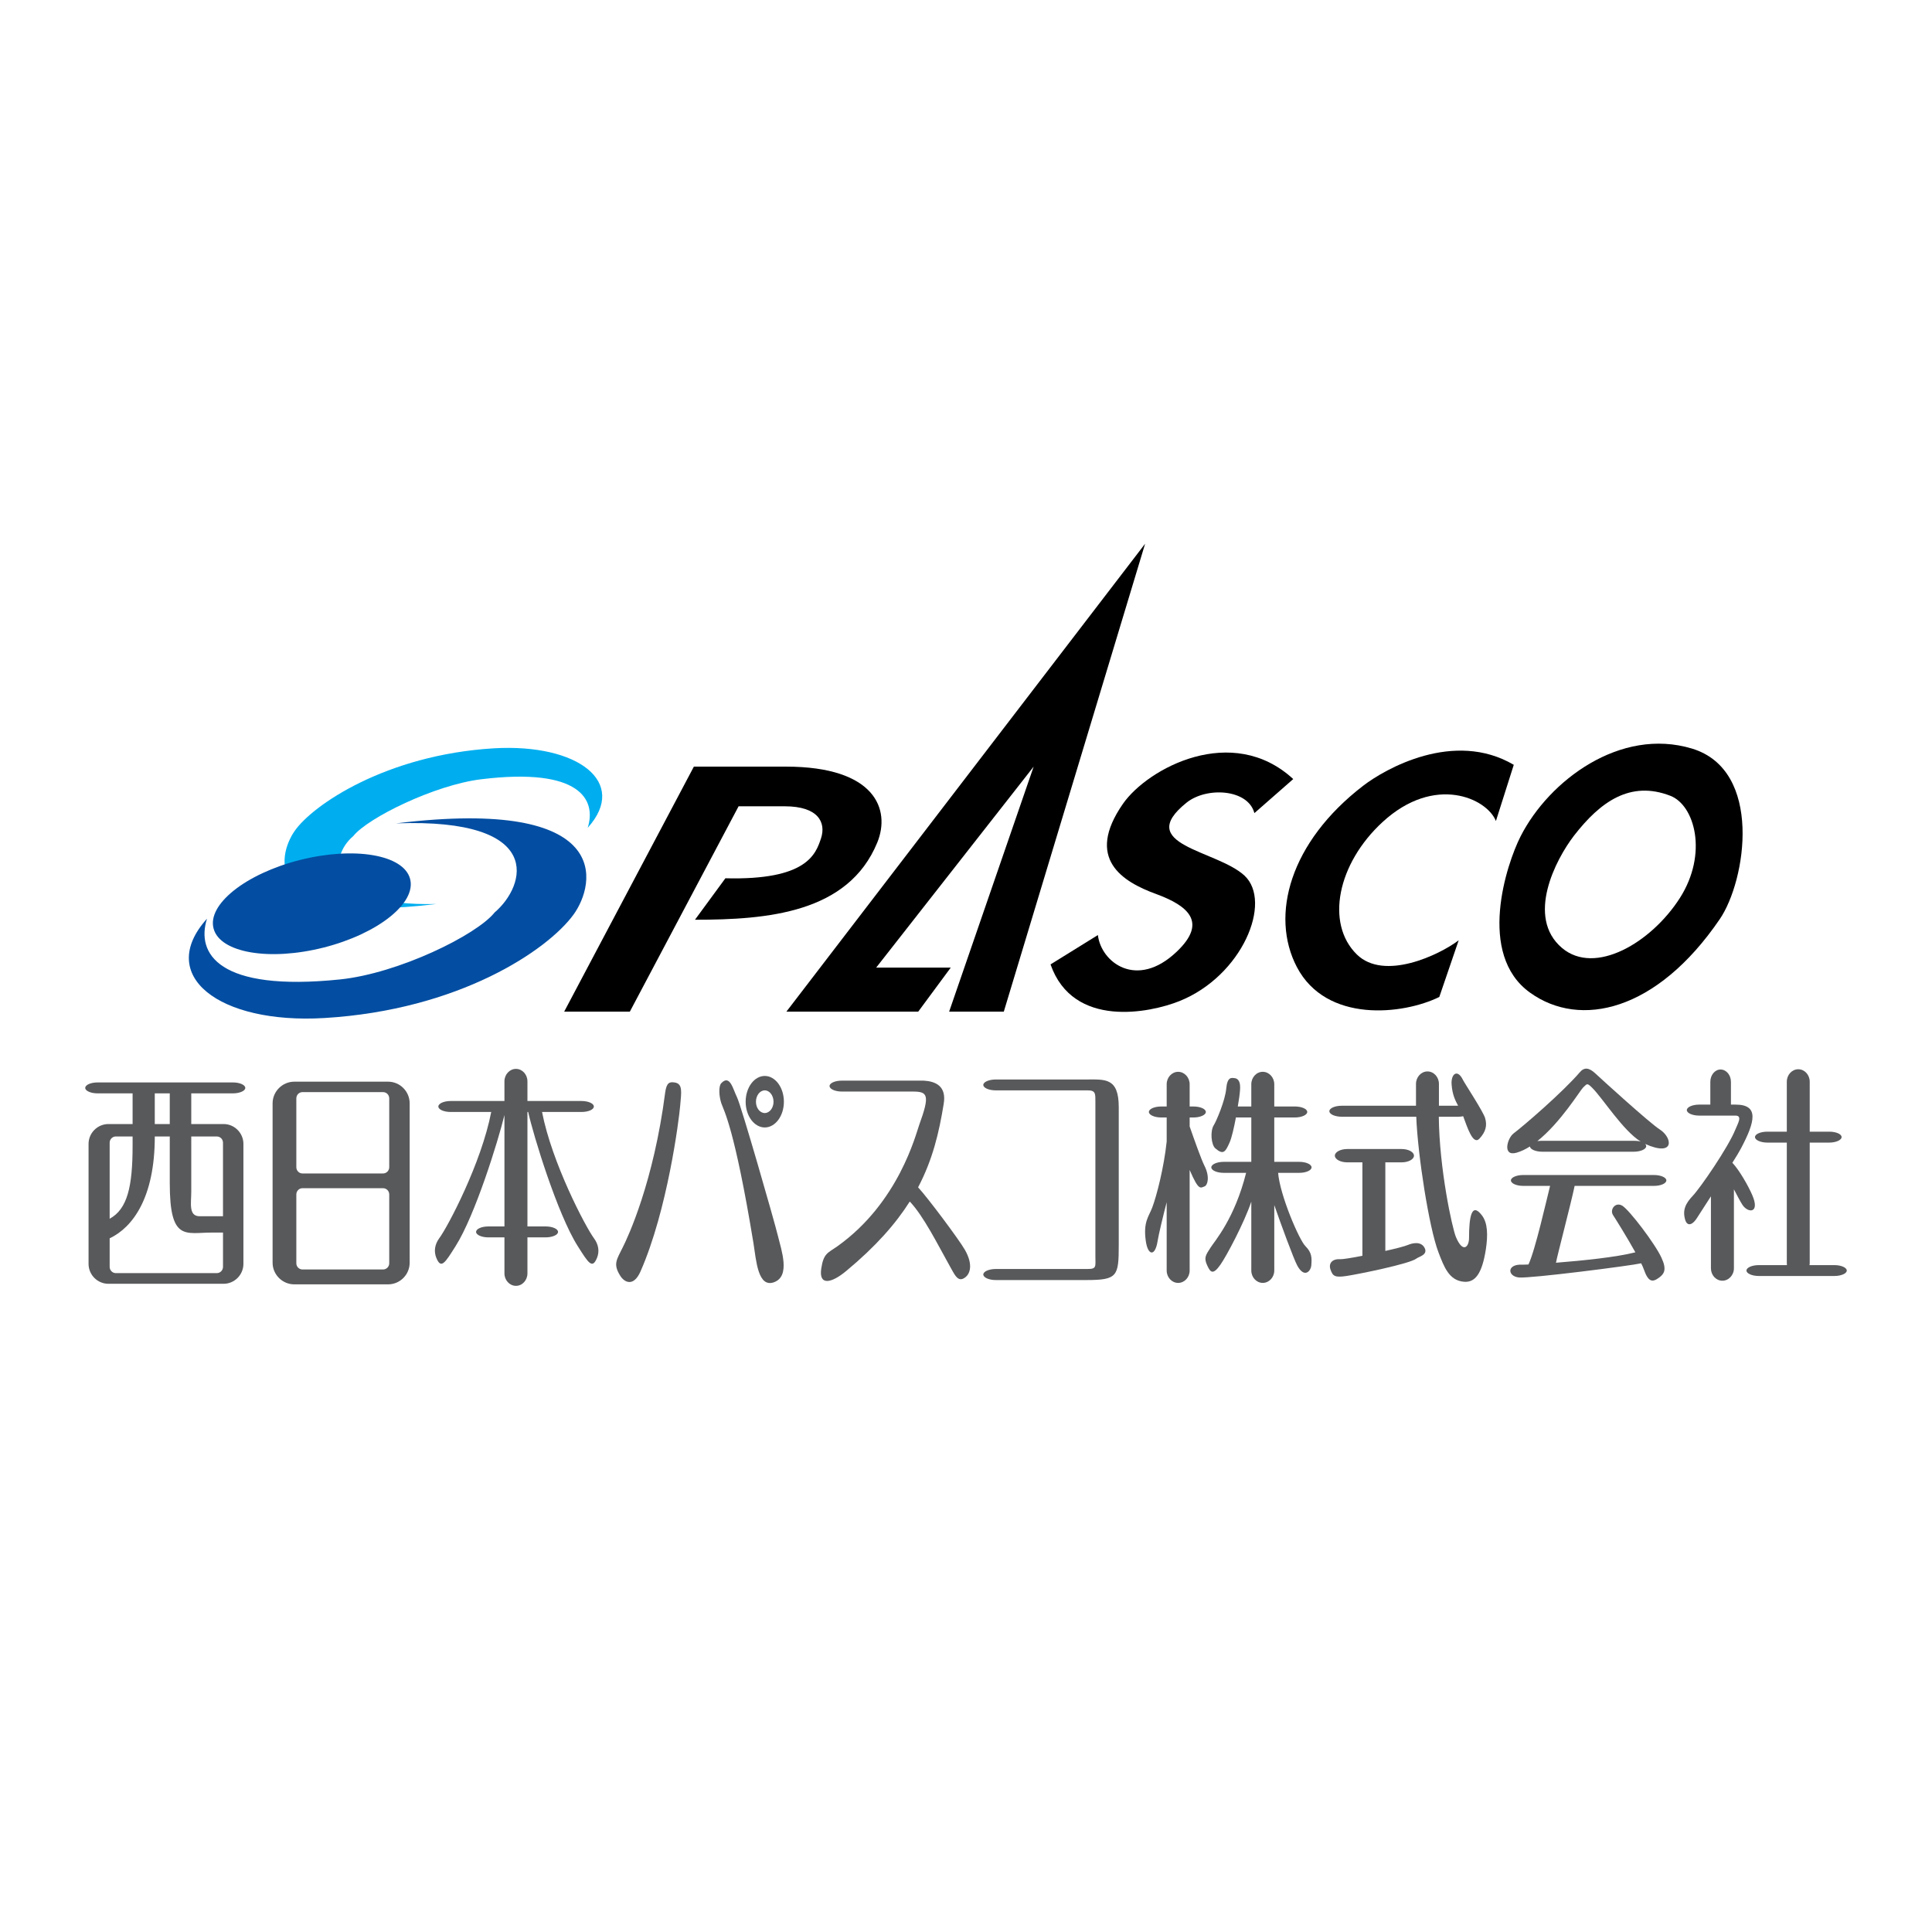 <?xml version="1.0" encoding="utf-8"?>
<!-- Generator: Adobe Illustrator 13.0.0, SVG Export Plug-In . SVG Version: 6.00 Build 14948)  -->
<!DOCTYPE svg PUBLIC "-//W3C//DTD SVG 1.0//EN" "http://www.w3.org/TR/2001/REC-SVG-20010904/DTD/svg10.dtd">
<svg version="1.0" id="Layer_1" xmlns="http://www.w3.org/2000/svg" xmlns:xlink="http://www.w3.org/1999/xlink" x="0px" y="0px"
	 width="192.756px" height="192.756px" viewBox="0 0 192.756 192.756" enable-background="new 0 0 192.756 192.756"
	 xml:space="preserve">
<g>
	<polygon fill-rule="evenodd" clip-rule="evenodd" fill="#FFFFFF" points="0,0 192.756,0 192.756,192.756 0,192.756 0,0 	"/>
	<path fill-rule="evenodd" clip-rule="evenodd" fill="#58595B" d="M108.365,107.701h-9.015c-0.679,0-1.245,0.244-1.245,0.543
		s0.566,0.542,1.245,0.542h9.176c0.798,0,0.761,0.343,0.761,1.166c0,0.834,0,14.741,0,15.351c0,1.048,0.144,1.304-0.761,1.304
		h-9.176c-0.679,0-1.245,0.25-1.245,0.548c0,0.306,0.566,0.556,1.245,0.556h9.015c3.142,0,3.253-0.373,3.253-3.534
		c0-1.017,0-12.759,0-13.713C111.618,107.484,110.234,107.701,108.365,107.701L108.365,107.701z"/>
	<path fill-rule="evenodd" clip-rule="evenodd" fill="#58595B" d="M23.232,109.085c0.686,0,1.24-0.249,1.24-0.542
		c0-0.306-0.555-0.548-1.24-0.548H9.739c-0.686,0-1.235,0.242-1.235,0.548c0,0.293,0.549,0.542,1.235,0.542h3.49
		c0,0.661,0,1.933,0,3.061h-2.412c-1.09,0-1.982,0.892-1.982,1.982v11.967c0,1.097,0.892,1.989,1.982,1.989H22.31
		c1.078,0,1.976-0.893,1.976-1.989v-11.967c0-1.091-0.897-1.982-1.976-1.982h-3.228c0-1.347,0-2.511,0-3.061H23.232L23.232,109.085z
		 M11.552,113.386h1.677c0,0.461,0,0.816,0,0.929c0,4.089-0.523,6.315-2.288,7.28v-7.586
		C10.94,113.666,11.216,113.386,11.552,113.386L11.552,113.386z M21.632,127.019h-10.08c-0.335,0-0.611-0.281-0.611-0.624v-2.848
		c2.313-1.092,4.502-4.083,4.502-10.137c0-0.013,0-0.024,0-0.024h1.495c0,2.007,0,4.058,0,4.675c0,5.829,1.565,4.912,4.219,4.912
		c0.449,0,0.806,0,1.092,0v3.422C22.248,126.737,21.975,127.019,21.632,127.019L21.632,127.019z M21.632,113.386
		c0.343,0,0.616,0.28,0.616,0.623v7.336c-0.828,0-1.938,0-2.325,0c-1.134,0-0.841-1.314-0.841-2.443c0-0.437,0-3.041,0-5.516H21.632
		L21.632,113.386z M15.442,112.146c0-1.021,0-2.351,0-3.061h1.495c0,0.567,0,1.738,0,3.061H15.442L15.442,112.146z"/>
	<path fill-rule="evenodd" clip-rule="evenodd" fill="#58595B" d="M38.723,107.919H29.36c-1.184,0-2.163,0.974-2.163,2.164v15.9
		c0,1.184,0.979,2.157,2.163,2.157h9.363c1.184,0,2.15-0.974,2.15-2.157v-15.9C40.873,108.893,39.906,107.919,38.723,107.919
		L38.723,107.919z M38.834,126.04c0,0.336-0.274,0.616-0.617,0.616h-8.041c-0.335,0-0.611-0.28-0.611-0.616v-6.87
		c0-0.343,0.276-0.623,0.611-0.623h8.041c0.343,0,0.617,0.28,0.617,0.623V126.04L38.834,126.04z M38.834,116.453
		c0,0.343-0.274,0.623-0.617,0.623h-8.041c-0.335,0-0.611-0.28-0.611-0.623v-6.863c0-0.354,0.276-0.629,0.611-0.629h8.041
		c0.343,0,0.617,0.274,0.617,0.629V116.453L38.834,116.453z"/>
	<path fill-rule="evenodd" clip-rule="evenodd" fill="#58595B" d="M59.266,123.552c-0.847-1.146-4.2-7.523-5.186-12.61h3.933
		c0.686,0,1.235-0.241,1.235-0.547c0-0.299-0.55-0.548-1.235-0.548h-5.391v-1.965c0-0.679-0.512-1.24-1.146-1.24
		c-0.63,0-1.148,0.562-1.148,1.24v1.965h-5.359c-0.681,0-1.235,0.249-1.235,0.548c0,0.306,0.555,0.547,1.235,0.547h4.039
		c-0.974,5.087-4.333,11.464-5.193,12.61c-0.436,0.6-0.547,1.29-0.286,1.938c0.474,1.159,0.854,0.537,1.926-1.164
		c1.938-3.062,4.231-10.429,4.873-13.078v11.113h-1.601c-0.68,0-1.228,0.243-1.228,0.549c0,0.294,0.548,0.543,1.228,0.543h1.601
		v3.596c0,0.68,0.518,1.24,1.148,1.24c0.635,0,1.146-0.561,1.146-1.24v-3.596h1.813c0.68,0,1.24-0.249,1.24-0.543
		c0-0.306-0.561-0.549-1.24-0.549h-1.813v-11.42h0.075c0.511,2.325,2.917,10.187,4.943,13.385c1.078,1.701,1.453,2.323,1.926,1.164
		C59.828,124.842,59.709,124.151,59.266,123.552L59.266,123.552z"/>
	<path fill-rule="evenodd" clip-rule="evenodd" fill="#58595B" d="M67.282,107.995c-0.461-0.062-0.779-0.013-0.917,1.009
		c-1.159,8.958-3.714,14.417-4.225,15.428c-0.606,1.24-1.011,1.677-0.244,2.873c0.392,0.624,1.302,1.127,2-0.437
		c2.7-6.115,3.854-15.196,3.965-16.548C67.975,108.974,68.155,108.105,67.282,107.995L67.282,107.995z"/>
	<path fill-rule="evenodd" clip-rule="evenodd" fill="#58595B" d="M73.533,109.478c-0.397-0.792-0.698-2.323-1.571-1.409
		c-0.274,0.294-0.242,1.235,0,1.995c0.264,0.768,1.316,2.449,3.21,13.962c0.274,1.733,0.443,4.507,2.069,3.896
		c1.635-0.617,0.725-3.167,0.362-4.656S73.94,110.283,73.533,109.478L73.533,109.478z"/>
	<path fill-rule="evenodd" clip-rule="evenodd" fill="#58595B" d="M76.302,112.487c1.046,0,1.907-1.146,1.907-2.566
		c0-1.421-0.861-2.574-1.907-2.574c-1.048,0-1.908,1.153-1.908,2.574C74.394,111.341,75.254,112.487,76.302,112.487L76.302,112.487z
		 M76.302,108.786c0.479,0,0.873,0.511,0.873,1.135c0,0.623-0.394,1.127-0.873,1.127c-0.486,0-0.88-0.504-0.88-1.127
		C75.422,109.297,75.816,108.786,76.302,108.786L76.302,108.786z"/>
	<path fill-rule="evenodd" clip-rule="evenodd" fill="#58595B" d="M96.266,124.693c-0.585-1.023-3.721-5.218-4.668-6.233
		c1.465-2.779,2.094-5.484,2.555-8.322c0.301-1.782-0.809-2.256-2-2.323h-8.16c-0.68,0-1.228,0.242-1.228,0.541
		c0,0.293,0.548,0.549,1.228,0.549h7.074c1.484,0,1.739,0.318,0.648,3.31c-0.35,0.967-2.039,7.748-8.147,12.112
		c-0.966,0.686-1.403,0.69-1.632,2.243c-0.256,1.72,0.991,1.49,2.505,0.225c2.924-2.426,4.924-4.699,6.327-6.919
		c1.371,1.44,2.804,4.32,3.82,6.128c0.644,1.114,0.947,2.068,1.753,1.408C96.739,127.093,97.139,126.22,96.266,124.693
		L96.266,124.693z"/>
	<path fill-rule="evenodd" clip-rule="evenodd" fill="#58595B" d="M120.157,116.285c-0.311-0.624-1.009-2.587-1.465-3.896v-0.897
		h0.375c0.686,0,1.24-0.256,1.24-0.55c0-0.304-0.555-0.547-1.24-0.547h-0.375v-2.22c0-0.679-0.518-1.24-1.146-1.24
		c-0.636,0-1.146,0.562-1.146,1.24v2.22h-0.535c-0.688,0-1.241,0.243-1.241,0.547c0,0.294,0.554,0.55,1.241,0.55h0.535v2.395
		c-0.262,2.535-0.991,5.397-1.44,6.587c-0.33,0.885-0.91,1.41-0.648,3.304c0.192,1.478,0.935,1.677,1.191,0
		c0.093-0.592,0.522-2.395,0.897-3.832v6.818c0,0.673,0.511,1.232,1.146,1.232c0.629,0,1.146-0.56,1.146-1.232v-10.041
		c0.904,2.105,1.065,1.807,1.509,1.632C120.458,118.255,120.749,117.443,120.157,116.285L120.157,116.285z"/>
	<path fill-rule="evenodd" clip-rule="evenodd" fill="#58595B" d="M127.518,117.015h2.102c0.686,0,1.234-0.244,1.234-0.55
		c0-0.298-0.549-0.548-1.234-0.548h-2.486v-4.426h2.05c0.686,0,1.24-0.256,1.24-0.55c0-0.304-0.555-0.547-1.24-0.547h-2.05v-2.22
		c0-0.679-0.518-1.24-1.146-1.24c-0.637,0-1.146,0.562-1.146,1.24v2.22h-1.347c0.124-0.723,0.197-1.277,0.197-1.347
		c0-0.181,0.257-1.452-0.579-1.489c-0.236-0.013-0.66-0.15-0.772,1.053c-0.105,1.196-1.003,3.279-1.234,3.635
		c-0.393,0.616-0.262,1.97,0.145,2.325c0.804,0.69,1.004,0.36,1.421-0.574c0.217-0.486,0.448-1.51,0.636-2.513
		c0.062,0,0.106,0.007,0.168,0.007h1.366v4.426h-2.75c-0.68,0-1.24,0.25-1.24,0.548c0,0.306,0.561,0.55,1.24,0.55h2.232
		c-1.147,4.567-3.117,6.781-3.549,7.46c-0.429,0.686-0.723,0.979-0.315,1.814c0.291,0.616,0.54,0.979,1.302-0.113
		c0.592-0.834,2.375-4.183,3.08-6.288v6.875c0,0.673,0.51,1.232,1.146,1.232c0.629,0,1.146-0.56,1.146-1.232v-6.532
		c0.629,1.812,1.932,5.378,2.306,6.059c0.729,1.302,1.341,0.474,1.384,0c0.068-0.799,0.068-1.31-0.585-1.963
		C129.619,123.708,127.7,119.252,127.518,117.015L127.518,117.015z"/>
	<path fill-rule="evenodd" clip-rule="evenodd" fill="#58595B" d="M147.833,121.233c-1.011-1.309-1.267,0.175-1.267,2.288
		c0,0.884-0.609,1.564-1.308-0.105c-0.382-0.917-1.659-6.832-1.708-11.999h1.963c0.168,0,0.325-0.02,0.468-0.051
		c0.404,1.072,0.979,2.948,1.633,2.226c0.629-0.68,0.772-1.304,0.555-2.044c-0.199-0.668-2.068-3.504-2.212-3.81
		c-0.55-1.134-1.216-0.584-1.129,0.474c0.074,1.011,0.367,1.583,0.648,2.108h-1.914v-2.183c0-0.68-0.51-1.24-1.146-1.24
		c-0.624,0-1.142,0.561-1.142,1.24v2.183h-7.404c-0.679,0-1.24,0.241-1.24,0.548c0,0.298,0.562,0.549,1.24,0.549h7.43
		c0.145,3.788,1.267,11.045,2.214,13.525c0.56,1.452,1.053,2.836,2.579,2.942c1.098,0.073,1.777-0.836,2.15-3.235
		C148.455,123.234,148.443,122.006,147.833,121.233L147.833,121.233z"/>
	<path fill-rule="evenodd" clip-rule="evenodd" fill="#58595B" d="M140.458,124.213c-0.317,0.131-1.202,0.362-2.243,0.592v-8.769
		c0-0.025,0-0.052,0-0.069h1.627c0.679,0,1.229-0.299,1.229-0.668c0-0.36-0.55-0.661-1.229-0.661h-5.43
		c-0.673,0-1.233,0.301-1.233,0.661c0,0.369,0.561,0.668,1.233,0.668h1.515c0,0.018,0,0.044,0,0.069v9.229c0,0.007,0,0.013,0,0.024
		c-1.071,0.213-1.976,0.355-2.23,0.344c-0.798-0.05-1.173,0.431-0.948,1.047c0.225,0.624,0.406,0.805,1.596,0.624
		c1.122-0.168,6.347-1.216,6.982-1.745c0.225-0.181,1.171-0.362,0.804-1.061C141.768,123.809,140.895,124.025,140.458,124.213
		L140.458,124.213z"/>
	<path fill-rule="evenodd" clip-rule="evenodd" fill="#58595B" d="M165.011,117.231h-13.034c-0.679,0-1.233,0.244-1.233,0.536
		c0,0.306,0.555,0.549,1.233,0.549h2.675c-0.374,1.478-1.483,6.419-2.157,7.842c-0.348,0.018-0.592,0.018-0.653,0.018
		c-1.521-0.067-1.46,1.161-0.294,1.279c1.159,0.105,11.151-1.174,12.191-1.415c0.119,0.229,0.2,0.424,0.251,0.566
		c0.474,1.352,0.879,1.352,1.557,0.849c0.5-0.375,0.762-0.806,0.22-1.965c-0.604-1.352-3.223-4.799-3.921-5.203
		c-0.692-0.399-1.266,0.404-0.91,0.946c0.15,0.225,1.364,2.156,2.225,3.709c-1.862,0.486-5.316,0.836-7.921,1.041
		c0.131-0.735,1.489-5.879,1.862-7.667h7.91c0.686,0,1.24-0.243,1.24-0.549C166.251,117.476,165.696,117.231,165.011,117.231
		L165.011,117.231z"/>
	<path fill-rule="evenodd" clip-rule="evenodd" fill="#58595B" d="M165.591,112.683c-0.997-0.631-5.921-5.112-6.395-5.561
		c-0.661-0.624-1.135-0.661-1.571-0.15c-1.708,1.989-5.567,5.316-6.613,6.108c-0.643,0.487-1.134,2.332,0.286,1.928
		c0.449-0.126,0.903-0.343,1.34-0.624c0.038,0.293,0.581,0.523,1.234,0.523h9.132c0.68,0,1.24-0.257,1.24-0.548
		c0-0.082-0.044-0.157-0.106-0.225C167.156,115.469,166.85,113.479,165.591,112.683L165.591,112.683z M163.004,113.816h-9.132
		c-0.175,0-0.343,0.013-0.492,0.03c2.319-1.838,4.271-5.061,4.568-5.347c0.405-0.362,0.368-0.505,0.917,0.043
		c1.059,1.06,3.061,4.258,4.831,5.354C163.502,113.834,163.26,113.816,163.004,113.816L163.004,113.816z"/>
	<path fill-rule="evenodd" clip-rule="evenodd" fill="#58595B" d="M183.019,126.22h-2.487c0.02-0.086,0.024-0.168,0.024-0.236
		v-11.986h1.945c0.681,0,1.235-0.257,1.235-0.548c0-0.306-0.555-0.543-1.235-0.543h-1.945v-4.987c0-0.679-0.511-1.24-1.14-1.24
		c-0.636,0-1.146,0.562-1.146,1.24v4.987h-1.933c-0.687,0-1.241,0.237-1.241,0.543c0,0.291,0.555,0.548,1.241,0.548h1.933v11.986
		c0,0.068,0,0.15,0.012,0.236h-2.798c-0.681,0-1.241,0.244-1.241,0.543c0,0.298,0.561,0.542,1.241,0.542h7.535
		c0.666,0,1.233-0.244,1.233-0.542C184.252,126.464,183.685,126.22,183.019,126.22L183.019,126.22z"/>
	<path fill-rule="evenodd" clip-rule="evenodd" fill="#58595B" d="M174.822,119.232c-0.375-0.879-1.277-2.474-1.982-3.222
		c0.404-0.636,0.717-1.16,0.86-1.439c1.421-2.681,1.82-4.364-0.542-4.364h-0.461v-2.269c0-0.686-0.469-1.233-1.036-1.233
		c-0.56,0-1.021,0.548-1.021,1.233v2.269h-1.104c-0.686,0-1.24,0.249-1.24,0.549c0,0.299,0.555,0.548,1.24,0.548h3.622
		c0.729,0,0.187,0.861,0,1.347c-0.723,1.82-3.534,5.884-4.264,6.65c-0.723,0.762-1.048,1.423-0.762,2.399
		c0.212,0.705,0.762,0.55,1.272-0.33c0.138-0.218,0.66-1.034,1.297-2.013v7.186c0,0.674,0.505,1.235,1.142,1.235
		c0.629,0,1.151-0.562,1.151-1.235v-7.884c0.306,0.585,0.611,1.179,0.849,1.547C174.391,121.047,175.626,121.084,174.822,119.232
		L174.822,119.232z"/>
	<path fill-rule="evenodd" clip-rule="evenodd" fill="#034EA2" d="M49.35,91.035c3.134-2.675,5.104-9.432-9.831-8.889
		c21.854-2.668,19.909,6.09,17.69,9.119c-2.599,3.548-11.4,9.5-24.846,10.304c-10.534,0.629-16.823-4.251-11.711-9.91
		c-1.097,3.458,1.103,7.316,13.282,6.058C39.769,97.111,47.567,93.278,49.35,91.035L49.35,91.035z"/>
	<path fill-rule="evenodd" clip-rule="evenodd" fill="#00AEEF" d="M35.251,83.411c-2.518,2.133-2.718,7.044,8.29,6.781
		c-17.484,2.145-15.862-4.824-14.144-7.285c1.783-2.575,9.114-7.6,19.872-8.248c8.426-0.491,13.456,3.403,9.368,7.93
		c0.873-2.769-0.698-6.053-10.621-4.843C43.354,78.313,36.671,81.616,35.251,83.411L35.251,83.411z"/>
	<path fill-rule="evenodd" clip-rule="evenodd" fill="#034EA2" d="M32.314,94.531c-5.415,1.376-10.339,0.542-11-1.871
		c-0.673-2.405,3.179-5.478,8.589-6.855c5.422-1.371,10.347-0.542,11.007,1.864C41.576,90.081,37.724,93.153,32.314,94.531
		L32.314,94.531z"/>
	<path fill-rule="evenodd" clip-rule="evenodd" d="M69.228,76.486l-12.94,24.446h6.551L73.69,80.444c2.449,0,2.2,0,4.606,0
		c3.354,0,4.138,1.621,3.615,3.204c-0.525,1.571-1.411,4.189-9.538,3.977l-3.035,4.138c7.237,0,15.303-0.679,18.188-7.704
		c1.334-3.272-0.161-7.573-9.119-7.573C75.784,76.486,69.228,76.486,69.228,76.486L69.228,76.486z"/>
	<polygon fill-rule="evenodd" clip-rule="evenodd" points="91.61,100.933 78.458,100.933 114.249,54.247 100.149,100.933 
		94.695,100.933 103.128,76.486 87.416,96.538 94.857,96.538 91.61,100.933 	"/>
	<path fill-rule="evenodd" clip-rule="evenodd" d="M129.026,77.727c-6.083-5.609-14.504-1.09-16.984,2.461
		c-3.821,5.499-0.037,7.792,3.304,9.007c3.147,1.159,5.191,2.786,2.045,5.765c-3.982,3.785-7.543,1.048-7.854-1.669l-4.725,2.929
		c2.256,6.439,9.947,4.824,12.847,3.665c6.288-2.513,9.323-9.903,6.5-12.529c-2.779-2.562-11.064-3.028-5.772-7.279
		c2.007-1.603,6.135-1.359,6.764,1.048L129.026,77.727L129.026,77.727z"/>
	<path fill-rule="evenodd" clip-rule="evenodd" d="M151.029,76.306c-5.97-3.511-12.845,0.405-15.039,2.099
		c-7.281,5.604-9.301,12.909-6.602,18.077c2.942,5.61,10.584,4.769,14.211,2.986l1.934-5.654c-1.934,1.465-7.442,4.088-10.167,1.408
		c-3.142-3.09-1.933-9.062,2.574-13.208c5.193-4.781,10.416-2.362,11.307-0.099L151.029,76.306L151.029,76.306z"/>
	<path fill-rule="evenodd" clip-rule="evenodd" d="M168.801,74.684c-7.131-2.15-14.25,3.173-17.091,8.758
		c-1.403,2.762-4.401,11.78,0.954,15.602c4.974,3.57,12.621,1.889,18.911-7.331C174.218,87.849,175.92,76.829,168.801,74.684
		L168.801,74.684z M167.598,89.6c-2.855,4.458-8.465,7.76-11.755,4.98c-3.615-3.067-0.648-8.813,1.196-11.207
		c2.618-3.378,5.609-5.529,9.611-3.977C169.082,80.333,170.428,85.168,167.598,89.6L167.598,89.6z"/>
</g>
</svg>
